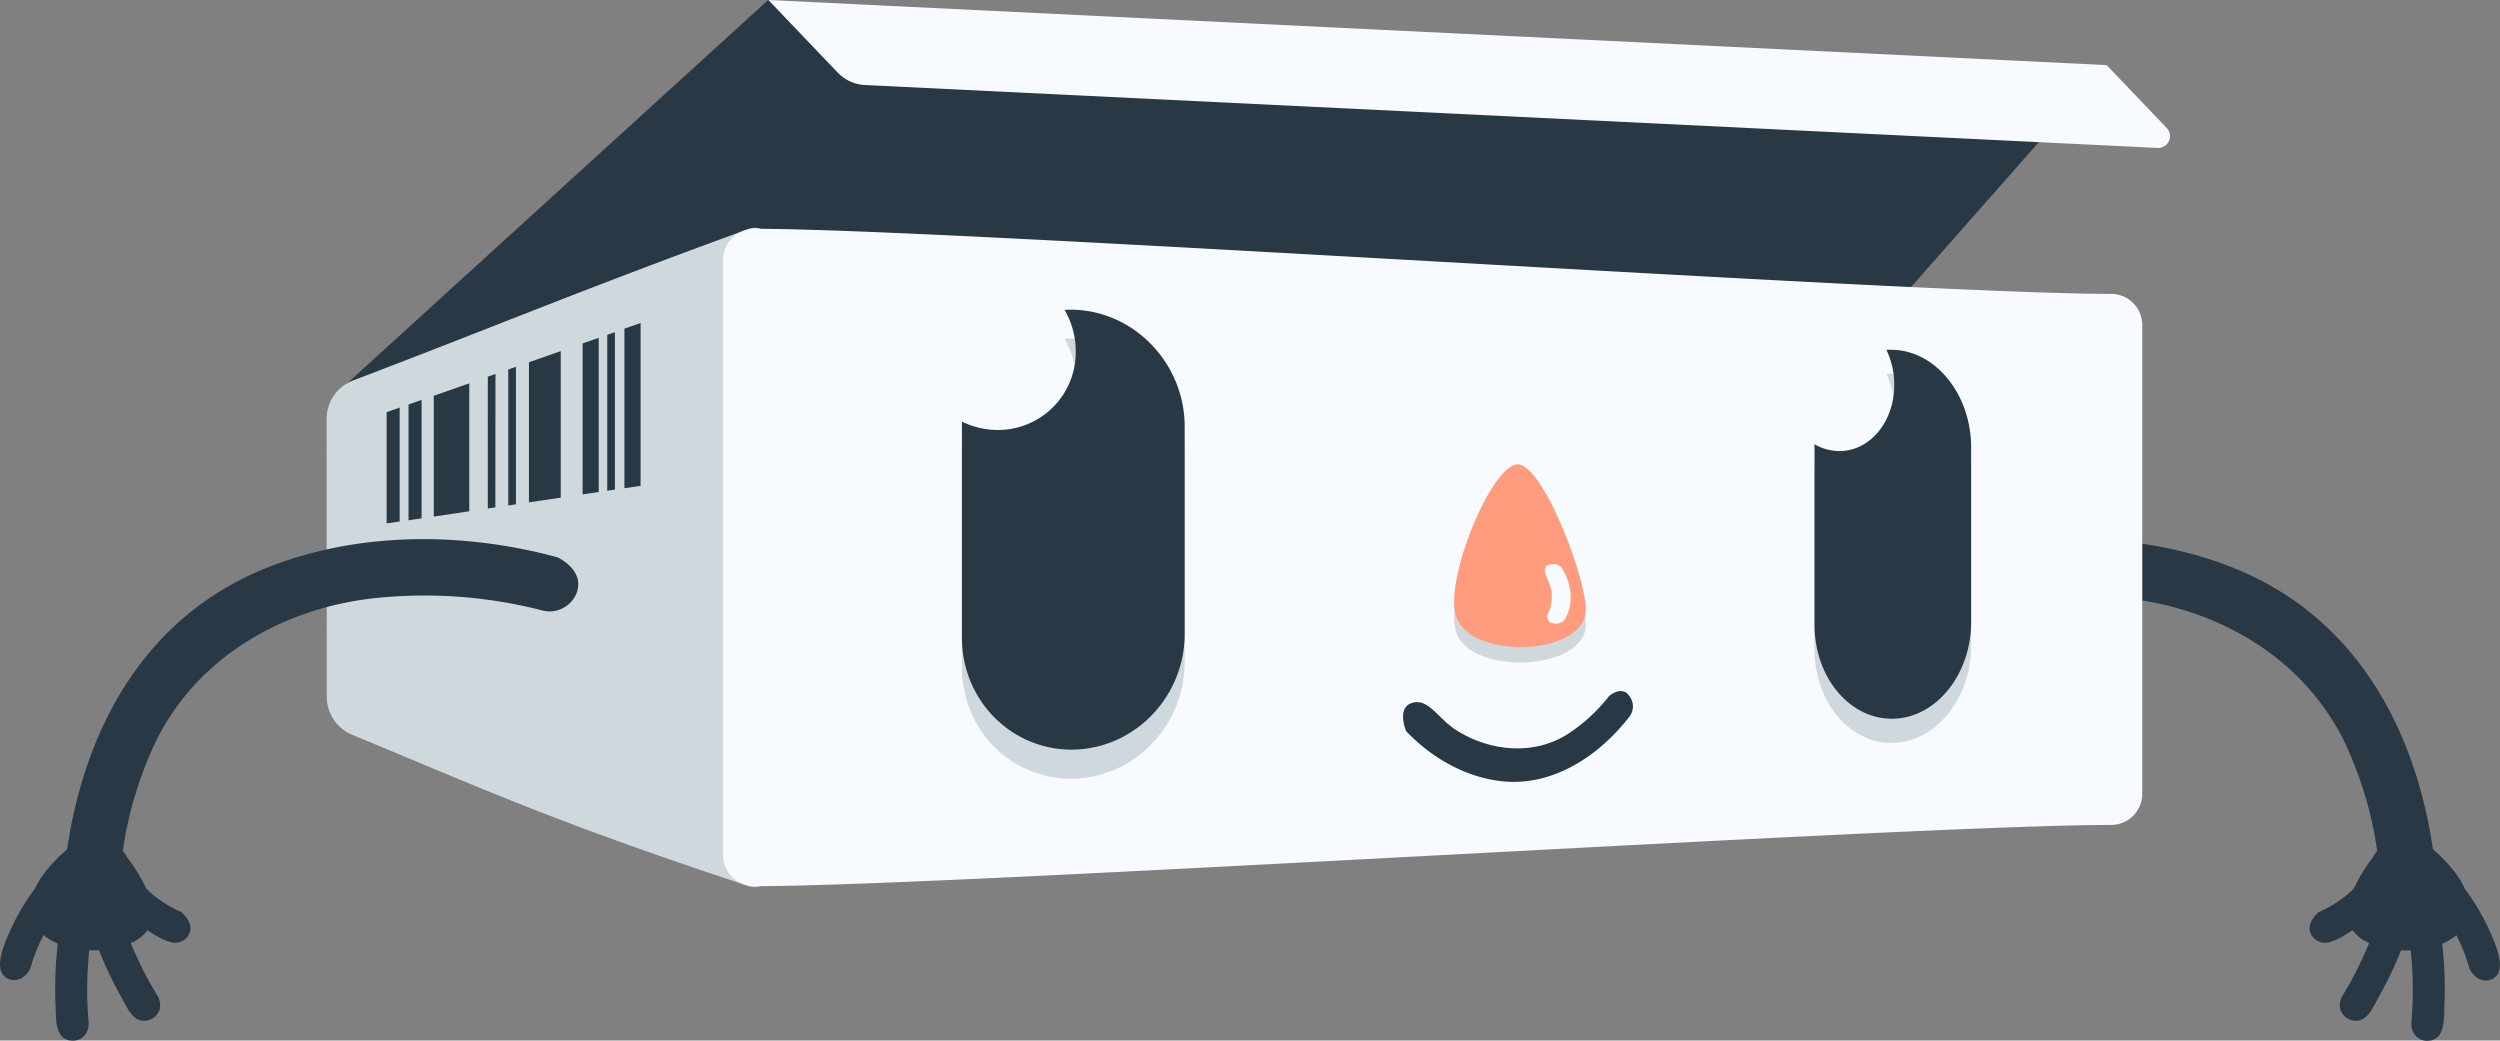<svg xmlns="http://www.w3.org/2000/svg" viewBox="0 0 707.41 294.44"><rect x="0" y="0" width="707.41" height="294.44" fill="#808080" stroke="none"/><defs><style>.cls-1,.cls-2{fill:#293845}.cls-2,.cls-3,.cls-4,.cls-5{fill-rule:evenodd}.cls-3{fill:#cfd8dc}.cls-4,.cls-6{fill:#f7fbff}.cls-5{fill:#ff9c7d}</style></defs><title>baby</title><g id="Layer_2" data-name="Layer 2"><g id="Layer_1-2" data-name="Layer 1"><g id="_Group_" data-name="&amp;lt;Group&amp;gt;"><path id="_Path_" data-name="&amp;lt;Path&amp;gt;" class="cls-1" d="M688.43 240.31c-5-34.05-21.84-65.77-56.37-79.59-26.31-10.54-56.3-10.13-82.44-3 0 0-5.84 2.72-5.82 7.59s5.12 8.79 10.19 7.42l.58-.15a133.69 133.69 0 0 1 46.8-3.33c25.16 2.71 49.92 16 62 40.61a107.47 107.47 0 0 1 9.31 31 4.76 4.76 0 0 0-1.14 1.62 47.35 47.35 0 0 0-5.48 8.94 31.7 31.7 0 0 1-9.92 6.64s-3.7 3-2.3 6.05a4.32 4.32 0 0 0 5 2.54c2.47-.57 4.67-2 6.86-3.43a10.55 10.55 0 0 0 4.64 3.57h.05a102.12 102.12 0 0 1-7.7 15.21 5.37 5.37 0 0 0-.49 3.54 4.68 4.68 0 0 0 5.35 3.23c2.65-.65 3.93-3.74 5.44-6.47a106.73 106.73 0 0 0 6.41-13.39c.92.05 1.83.06 2.74 0a107.1 107.1 0 0 1 .18 20.65 5.12 5.12 0 0 0 .75 2.88 4.3 4.3 0 0 0 4.45 2h.23a4 4 0 0 0 1.1-.38c2.88-1.43 2.72-5.84 2.84-9.58a112.55 112.55 0 0 0-.63-17.42 16.34 16.34 0 0 0 4-2.42 48 48 0 0 1 3.73 9.48s1.68 3.76 5.11 3.28h.22a3.8 3.8 0 0 0 1.48-.61c2.81-1.79 1.76-6.07.53-9.39a63.56 63.56 0 0 0-8.67-15.89c-1.46-3.42-4.39-7.12-9.03-11.2z"/><g id="_Group_2" data-name="&amp;lt;Group&amp;gt;"><path id="_Path_2" data-name="&amp;lt;Path&amp;gt;" class="cls-2" d="M96.67 109.9L217.37 0l177.09 20.93 201.66-2.51-84.52 95.89-414.93-4.41z"/><path id="_Path_3" data-name="&amp;lt;Path&amp;gt;" class="cls-3" d="M92.42 118.54a11.64 11.64 0 0 1 7.5-10.89c40.78-15.51 65.54-26 112-42.89 4.58-1.66 8.83 4 8.83 8.84v168.31c0 4.88-4.2 10.37-8.83 8.84-55.14-18.2-74.77-27.33-112.27-42.83a11.66 11.66 0 0 1-7.18-10.76z"/><path id="_Compound_Path_" data-name="&amp;lt;Compound Path&amp;gt;" class="cls-2" d="M181.26 137.48l-1.17.17-3.4.5V93l4.57-1.6zm-7.26 1.07l-1.67.24-.5.08V94.73L174 94zm-4.58.67l-.91.13-3.66.54V97.18l4.57-1.6zm-10.75 1.59l-9 1.34v-39.64l9-3.16zm-12.68 1.89l-2.17.32v-38.47l2.17-.76zm-5.82.87l-1 .15-1.14.17V106.6l2.17-.77zm-7.38 1.1l-10.05 1.5V112l10.05-3.53zm-13.5 2l-2.49.37-1.2.18v-32.77l3.69-1.29zm-6.2.92h-.18l-3.5.52v-31.49l3.68-1.29z"/><path id="_Path_4" data-name="&amp;lt;Path&amp;gt;" class="cls-4" d="M606.18 92a8.83 8.83 0 0 0-8.83-8.84c-56.75 0-327.17-18.42-383.92-18.42a8.83 8.83 0 0 0-8.83 8.84v168.35a8.83 8.83 0 0 0 8.83 8.83c56.75 0 327.17-17.33 383.92-17.33a8.83 8.83 0 0 0 8.83-8.84z"/><path id="_Path_5" data-name="&amp;lt;Path&amp;gt;" class="cls-4" d="M217.43 0l378.69 18.43 17 17.81a3.33 3.33 0 0 1-2.57 5.62l-365.82-17.8a11.42 11.42 0 0 1-7.68-3.51z"/></g><path id="_Path_6" data-name="&amp;lt;Path&amp;gt;" class="cls-1" d="M19 240.31c5-34.05 21.84-65.77 56.37-79.59 26.31-10.54 56.31-10.13 82.44-3 0 0 5.85 2.72 5.82 7.59s-5.12 8.79-10.19 7.42l-.58-.15a133.69 133.69 0 0 0-46.8-3.33c-25.15 2.71-49.91 16-62 40.61a107.49 107.49 0 0 0-9.32 31 4.79 4.79 0 0 1 1.15 1.62 46.79 46.79 0 0 1 5.47 8.94 31.75 31.75 0 0 0 9.93 6.64s3.69 3 2.29 6.05a4.31 4.31 0 0 1-5 2.54c-2.47-.57-4.67-2-6.86-3.43a10.44 10.44 0 0 1-4.72 3.6A103.09 103.09 0 0 0 44.71 282a5.35 5.35 0 0 1 .5 3.54 4.68 4.68 0 0 1-5.35 3.23c-2.65-.65-3.94-3.74-5.45-6.47A108.14 108.14 0 0 1 28 268.87c-.91.05-1.83.06-2.74 0a107.1 107.1 0 0 0-.17 20.65 5.22 5.22 0 0 1-.75 2.88 4.32 4.32 0 0 1-4.46 2h-.23a4.31 4.31 0 0 1-1.1-.38c-2.88-1.43-2.71-5.84-2.84-9.58a115.1 115.1 0 0 1 .63-17.44 16.34 16.34 0 0 1-4-2.42A48 48 0 0 0 8.6 274s-1.69 3.76-5.11 3.28h-.23a4 4 0 0 1-1.48-.61c-2.8-1.79-1.75-6.07-.53-9.39a63.89 63.89 0 0 1 8.67-15.89c1.52-3.3 4.41-7 9.08-11.08z"/><g id="_Group_3" data-name="&amp;lt;Group&amp;gt;"><g id="_Group_4" data-name="&amp;lt;Group&amp;gt;"><path id="_Path_7" data-name="&amp;lt;Path&amp;gt;" class="cls-3" d="M301.24 95.86a30.23 30.23 0 0 1 3.16 0c17.18.74 30.82 15.45 30.82 32.84v58.74c0 17.4-13.64 32.12-30.82 32.87-17.6.77-32.21-13.35-32.21-31.52v-61.11a23.15 23.15 0 0 0 9.62 2.29 22.11 22.11 0 0 0 22.59-22.31 23.66 23.66 0 0 0-3.16-11.8z"/><path id="_Path_8" data-name="&amp;lt;Path&amp;gt;" class="cls-2" d="M301.24 87.66c1 0 2.09-.06 3.16 0 17.18.84 30.82 15.63 30.82 33v58.74c0 17.4-13.64 32-30.82 32.7-17.6.67-32.21-13.53-32.21-31.71v-61.08a23.35 23.35 0 0 0 9.62 2.35 22 22 0 0 0 22.59-22.18 23.74 23.74 0 0 0-3.16-11.82z"/></g><g id="_Group_5" data-name="&amp;lt;Group&amp;gt;"><path id="_Path_9" data-name="&amp;lt;Path&amp;gt;" class="cls-3" d="M533.79 105.83a18.21 18.21 0 0 1 2.22 0c12.1.52 21.75 12.82 21.75 27.46v49.43c0 14.64-9.65 26.94-21.75 27.47-12.35.54-22.57-11.34-22.57-26.53v-51a14.06 14.06 0 0 0 6.73 1.89c8.79.17 15.84-8.24 15.84-18.76a22.75 22.75 0 0 0-2.22-9.96z"/><path id="_Path_10" data-name="&amp;lt;Path&amp;gt;" class="cls-2" d="M533.79 99a18.24 18.24 0 0 1 2.22 0c12.1.59 21.75 12.94 21.75 27.58v49.43c0 14.64-9.65 26.89-21.75 27.35-12.35.47-22.57-11.47-22.57-26.66v-51a14.21 14.21 0 0 0 6.73 1.93c8.79.21 15.84-8.16 15.84-18.68a22.86 22.86 0 0 0-2.22-9.95z"/></g><g id="_Group_6" data-name="&amp;lt;Group&amp;gt;"><path id="_Path_11" data-name="&amp;lt;Path&amp;gt;" class="cls-3" d="M429.3 135.76c-7.29.38-20.76 32.7-17.26 43.15 4 12 34.67 11.14 36.62-1 1.2-7.43-11.87-42.55-19.36-42.15z"/><path id="_Path_12" data-name="&amp;lt;Path&amp;gt;" class="cls-5" d="M429.3 131.39c-7.29.36-20.76 32.63-17.26 43.1 4 12 34.67 11.25 36.62-.86 1.2-7.45-11.87-42.63-19.36-42.24z"/><path id="_Path_13" data-name="&amp;lt;Path&amp;gt;" class="cls-6" d="M439.34 159.62a2.8 2.8 0 0 0-1.06.21c-2.31.85-.54 3.34.16 5.44a10.4 10.4 0 0 1-.56 8.65 1.89 1.89 0 0 0 .73 2.15c1.26.74 3.45.4 4.17-.78a8.18 8.18 0 0 0 .53-1c2.07-4.45 1.18-9.43-1.38-13.55a2.86 2.86 0 0 0-2.59-1.12z"/></g><path id="_Path_14" data-name="&amp;lt;Path&amp;gt;" class="cls-1" d="M458.38 195.52c1.9.17 2 .67 2.54 1.26a4.82 4.82 0 0 1 0 6.21c-1.5 1.86-1.65 2-2.41 2.87-8.67 9.78-20.63 16.49-33.2 15.23-10.27-1-20.12-6.49-27.43-14.22 0 0-3.17-7.47 2.62-8.16 4.06-.48 6.76 4.92 11.73 8 9.32 5.82 21.24 7.05 30.78 1.38A47.49 47.49 0 0 0 455.28 197a6.16 6.16 0 0 1 3.1-1.48z"/></g></g></g></g></svg>